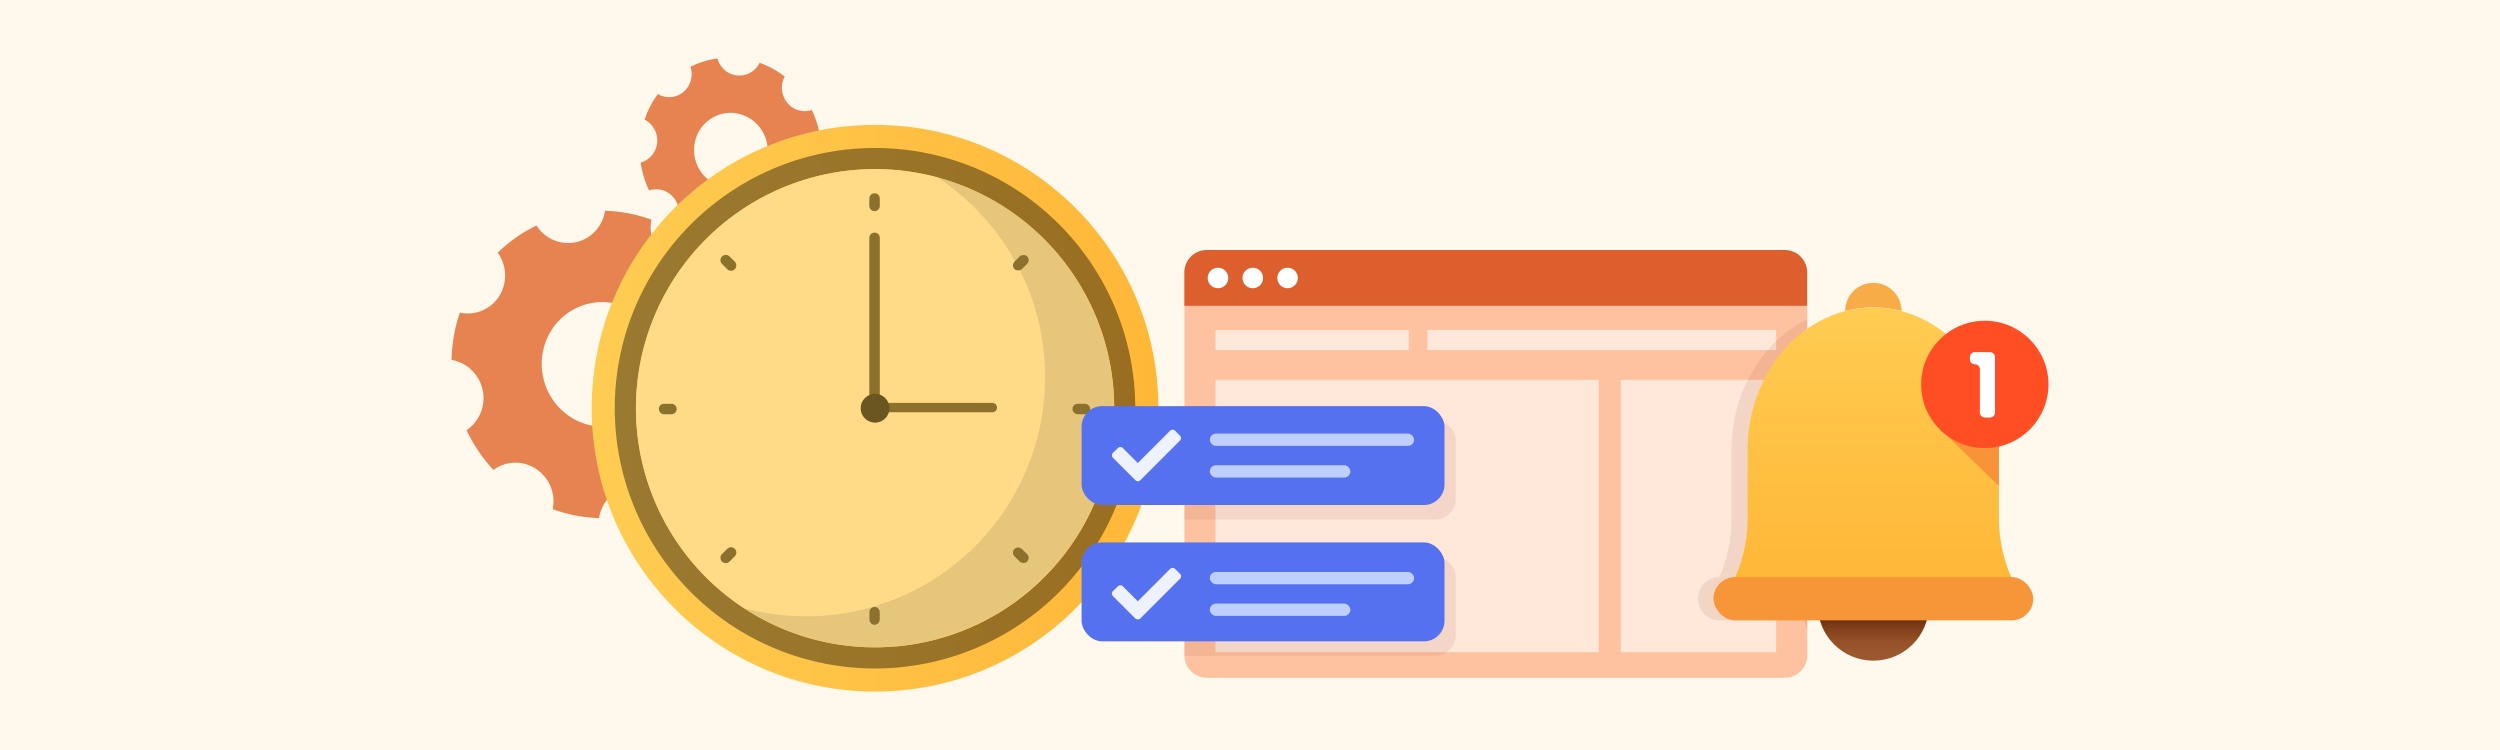 <svg xmlns="http://www.w3.org/2000/svg" xmlns:xlink="http://www.w3.org/1999/xlink" width="1000" height="300" viewBox="0 0 1000 300"><defs><style>.a{fill:#fef9ec;}.b{fill:#e68351;}.c{fill:url(#a);}.d{opacity:0.4;}.e{fill:#ffdb87;}.f,.m,.r{opacity:0.1;}.g{fill:#8c712d;}.h,.p{fill:#fff;}.i{fill:#6b5622;}.j{fill:#ffc2a1;}.k{fill:#dd5f2e;}.l{opacity:0.6;}.n,.r{fill:#85391c;}.o{fill:#5671f0;}.p{opacity:0.9;}.q{fill:#bfd0ff;}.s{fill:#f7ac48;}.t{fill:url(#b);}.u{fill:none;}.v{fill:url(#c);}.w{fill:#f89338;}.x{fill:#f79539;}.y{fill:#ff4d24;}</style><linearGradient id="a" x1="236.68" y1="163.29" x2="463.35" y2="163.29" gradientUnits="userSpaceOnUse"><stop offset="0" stop-color="#ffcc52"/><stop offset="1" stop-color="#ffb737"/></linearGradient><linearGradient id="b" x1="749.34" y1="247.92" x2="749.34" y2="261.03" gradientUnits="userSpaceOnUse"><stop offset="0" stop-color="#6f310e"/><stop offset="0.36" stop-color="#87441e"/><stop offset="0.72" stop-color="#97522a"/><stop offset="1" stop-color="#9d572e"/></linearGradient><linearGradient id="c" x1="749.34" y1="123.22" x2="749.34" y2="232.74" xlink:href="#a"/></defs><rect class="a" width="1000" height="300"/><path class="b" d="M288.63,135.54a15.41,15.41,0,0,0,12.47,12,61.7,61.7,0,0,1-3.34,18.91A15,15,0,0,0,280,184.61a15.69,15.69,0,0,0,2.59,5.88,58.91,58.91,0,0,1-15.45,10.85,15,15,0,0,0-20.87-4.59,15.18,15.18,0,0,0-6.62,10.48,58.87,58.87,0,0,1-18.58-3.57,15.5,15.5,0,0,0-11.68-18.25,14.71,14.71,0,0,0-6.3,0,14.49,14.49,0,0,0-5.71,2.58,63.37,63.37,0,0,1-10.77-15.91,15.49,15.49,0,0,0,4.31-21.26,15.21,15.21,0,0,0-10.3-6.85,62,62,0,0,1,3.33-18.91,14.91,14.91,0,0,0,17.78-11.8,15.68,15.68,0,0,0-2.62-12.19,59.13,59.13,0,0,1,15.48-10.87,14.93,14.93,0,0,0,20.83,4.56A15.19,15.19,0,0,0,242,84.31a58.76,58.76,0,0,1,18.57,3.57,15.53,15.53,0,0,0,11.79,18.22,14.78,14.78,0,0,0,11.87-2.55A62,62,0,0,1,295,119.44,15.47,15.47,0,0,0,288.63,135.54Zm-52.74-14.16c-13.17,2.82-21.51,16-18.63,29.49s15.91,22.09,29.08,19.26,21.51-16,18.63-29.49-15.89-22.08-29.06-19.27Z"/><path class="b" d="M321.55,63.14a9.39,9.39,0,0,0,5,9.2,36.48,36.48,0,0,1-5.3,10.21,9.26,9.26,0,0,0-3.61-1.18,9,9,0,0,0-9.88,8.26,9.32,9.32,0,0,0,.45,3.85,35.12,35.12,0,0,1-10.85,3.33,9.14,9.14,0,0,0-11.19-6.51,9,9,0,0,0-5.69,4.77,35.89,35.89,0,0,1-10.06-5.51A9.4,9.4,0,0,0,267,76.94a8.88,8.88,0,0,0-3.62-1.18,8.72,8.72,0,0,0-3.76.41,38.54,38.54,0,0,1-3.35-11.12,9.21,9.21,0,0,0,6.29-11.37,9.38,9.38,0,0,0-4.71-5.84,36.48,36.48,0,0,1,5.3-10.21,8.92,8.92,0,0,0,12.35-3.44,9.4,9.4,0,0,0,.68-7.47A35.4,35.4,0,0,1,287,23.37a9,9,0,0,0,16.85,1.75,36.2,36.2,0,0,1,10.05,5.5,9.43,9.43,0,0,0,3.53,12.63,8.93,8.93,0,0,0,7.29.75,37.92,37.92,0,0,1,3.38,11.11A9.15,9.15,0,0,0,321.55,63.14ZM293.71,45.2a14.66,14.66,0,0,0-16,13.42A15.1,15.1,0,0,0,291,75.07a14.63,14.63,0,0,0,16-13.42,15.08,15.08,0,0,0-13.28-16.44Z"/><circle class="c" cx="350.02" cy="163.29" r="113.34"/><path class="d" d="M350,59.19a104.1,104.1,0,1,0,104.1,104.1A104.11,104.11,0,0,0,350,59.19ZM338.71,258.27A95.65,95.65,0,1,1,445,174.59,95.65,95.65,0,0,1,338.71,258.27Z"/><path class="e" d="M445,174.59A95.64,95.64,0,1,1,361.32,68.31,95.64,95.64,0,0,1,445,174.59Z"/><path class="f" d="M297.56,243.27a97,97,0,0,0,13.51,2.59,95.66,95.66,0,0,0,63.75-175,95.65,95.65,0,1,1-77.26,172.39Z"/><path class="g" d="M349.83,93.05h0a2.08,2.08,0,0,1,2.09,2.09h0V164.9h-4.2V95.14a2.09,2.09,0,0,1,2.1-2.09h0Z"/><path class="g" d="M349.61,161.16h47.33a1.87,1.87,0,0,1,1.87,1.87h0a1.87,1.87,0,0,1-1.87,1.87H349.61a1.88,1.88,0,0,1-1.88-1.87h0A1.88,1.88,0,0,1,349.61,161.16Z"/><path class="h" d="M349.83,242.76h0a2.09,2.09,0,0,1,2.09,2.09v3a2.09,2.09,0,0,1-2.09,2.1h0a2.1,2.1,0,0,1-2.1-2.1v-3A2.1,2.1,0,0,1,349.83,242.76Z"/><path class="g" d="M349.83,77.31h0a2.09,2.09,0,0,1,2.09,2.09v2.95a2.09,2.09,0,0,1-2.09,2.1h0a2.1,2.1,0,0,1-2.1-2.1V79.4A2.1,2.1,0,0,1,349.83,77.31Z"/><path class="g" d="M349.83,242.76h0a2.09,2.09,0,0,1,2.09,2.09v3a2.09,2.09,0,0,1-2.09,2.1h0a2.1,2.1,0,0,1-2.1-2.1v-3A2.1,2.1,0,0,1,349.83,242.76Z"/><path class="g" d="M288.81,102.59h0a2.09,2.09,0,0,1,3,0l2.09,2.08a2.09,2.09,0,0,1,0,3h0a2.1,2.1,0,0,1-3,0l-2.08-2.08A2.09,2.09,0,0,1,288.81,102.59Z"/><rect class="g" x="406.23" y="218.53" width="4.19" height="7.14" rx="2.09" transform="translate(-37.45 353.78) rotate(-45)"/><path class="g" d="M263.53,163.6h0a2.1,2.1,0,0,1,2.1-2.09h2.95a2.1,2.1,0,0,1,2.09,2.09h0a2.1,2.1,0,0,1-2.09,2.1h-2.95A2.1,2.1,0,0,1,263.53,163.6Z"/><rect class="g" x="428.98" y="161.51" width="7.14" height="4.19" rx="2.09"/><path class="g" d="M288.81,224.62h0a2.09,2.09,0,0,1,0-3l2.09-2.08a2.09,2.09,0,0,1,3,0h0a2.09,2.09,0,0,1,0,3l-2.09,2.08A2.09,2.09,0,0,1,288.81,224.62Z"/><rect class="g" x="404.76" y="103.01" width="7.14" height="4.19" rx="2.09" transform="translate(45.27 319.51) rotate(-45)"/><circle class="i" cx="350.02" cy="163.29" r="5.76"/><path class="j" d="M722.92,122.4V262.13a9,9,0,0,1-9,9H482.78a9,9,0,0,1-9-9.05V122.4Z"/><path class="k" d="M482.78,100h231.1a9,9,0,0,1,9,9v13.35a0,0,0,0,1,0,0H473.73a0,0,0,0,1,0,0V109A9,9,0,0,1,482.78,100Z"/><circle class="h" cx="487.19" cy="111.19" r="4.11"/><circle class="h" cx="501.11" cy="111.19" r="4.11"/><circle class="h" cx="515.03" cy="111.19" r="4.11"/><g class="l"><rect class="h" x="486.19" y="132.03" width="77.31" height="8.04"/><rect class="h" x="570.98" y="131.98" width="139.48" height="8.04"/><rect class="h" x="486.19" y="151.93" width="153.34" height="108.95"/><rect class="h" x="648.29" y="151.93" width="62.17" height="108.95"/></g><g class="m"><path class="n" d="M582.31,176.48v23.08a8.24,8.24,0,0,1-8.24,8.24H473.73V168.23H574.07a8.23,8.23,0,0,1,8.24,8.25Z"/><path class="n" d="M582.31,231v23.07a8.23,8.23,0,0,1-8.24,8.24H473.73V222.76H574.07A8.25,8.25,0,0,1,582.31,231Z"/></g><rect class="o" x="432.63" y="162.44" width="145.17" height="39.57" rx="8.25"/><path class="p" d="M454.17,192.11l-9-9a1.39,1.39,0,0,1,0-1.95h0l2-1.95a1.38,1.38,0,0,1,1.95,0h0l6,6,12.93-12.94a1.39,1.39,0,0,1,1.95,0h0l2,2a1.38,1.38,0,0,1,0,1.95h0L456.12,192.1a1.39,1.39,0,0,1-1.95,0Z"/><rect class="q" x="483.92" y="173.44" width="81.72" height="4.91" rx="2.46"/><rect class="q" x="483.92" y="186.1" width="56.23" height="4.91" rx="2.46"/><rect class="o" x="432.63" y="216.97" width="145.17" height="39.57" rx="8.25"/><path class="p" d="M454.17,247.45l-9-9a1.39,1.39,0,0,1,0-2h0l2-1.95a1.38,1.38,0,0,1,1.95,0h0l6,6,12.93-12.94a1.38,1.38,0,0,1,1.95,0h0l2,1.95a1.38,1.38,0,0,1,0,2h0l-15.85,15.86a1.38,1.38,0,0,1-1.95,0Z"/><rect class="q" x="483.92" y="228.79" width="81.72" height="4.91" rx="2.46"/><rect class="q" x="483.92" y="241.45" width="56.23" height="4.91" rx="2.46"/><path class="r" d="M722.92,127.67V251.83a21.47,21.47,0,0,1-1.43-3.7H687.55a8.66,8.66,0,0,1,0-17.31h.16a2.15,2.15,0,0,0,.1-.27,57.33,57.33,0,0,0,4.42-16.28c.06-.53.12-1.07.17-1.6.15-1.75.24-3.51.24-5.28V180q0-3,.27-5.95a62.21,62.21,0,0,1,3.84-16.67c.72-1.88,1.52-3.69,2.39-5.45a58.23,58.23,0,0,1,3.06-5.4,55.59,55.59,0,0,1,4.89-6.51c.22-.28.46-.55.71-.82.86-.95,1.75-1.87,2.66-2.74A49.53,49.53,0,0,1,722.92,127.67Z"/><path class="s" d="M760.62,124.43a11.28,11.28,0,0,0-22.56,0,44.6,44.6,0,0,1,22.56,0Z"/><circle class="t" cx="749.34" cy="242.02" r="22.24"/><path class="u" d="M724.1,183.07l-.69-.78Z"/><path class="v" d="M804.38,230.56A57.39,57.39,0,0,1,800,214.27c-.06-.53-.12-1.07-.17-1.6q-.24-2.62-.24-5.28V179.61c0-.21,0-.42,0-.62s0-.6,0-.89c0-.11,0-.23,0-.34s0-.25,0-.37,0-.25,0-.38,0-.49,0-.74,0-.25,0-.37l0-.37c0-.12,0-.25,0-.37l0-.37,0-.35c0-.13,0-.26,0-.39s0-.36,0-.54,0-.29,0-.44,0-.11,0-.16,0-.31,0-.47l-.06-.45a.34.34,0,0,0,0-.1c0-.17,0-.35-.07-.52s0-.36-.07-.54l-.09-.63-.15-.89c-.11-.69-.24-1.37-.37-2.05a1.84,1.84,0,0,1,0-.25l-.15-.7c0-.12-.05-.23-.08-.35l-.12-.52-.09-.37-.12-.51c0-.06,0-.13-.05-.2s0-.21-.08-.31l-.15-.57c0-.14-.07-.28-.11-.42s0-.15-.07-.23c-.06-.23-.13-.46-.19-.69l-.09-.31c-.08-.25-.15-.5-.23-.75s-.07-.21-.1-.31-.14-.46-.22-.68-.07-.21-.1-.31l-.18-.51A3,3,0,0,0,796,159c-.18-.53-.37-1-.57-1.57a57.77,57.77,0,0,0-11.05-18.18,50,50,0,0,0-16-11.94,45.41,45.41,0,0,0-7.81-2.83,44.6,44.6,0,0,0-22.56,0,45.11,45.11,0,0,0-7.81,2.83,49.94,49.94,0,0,0-16,11.94,57.18,57.18,0,0,0-5.59,7.33,59.25,59.25,0,0,0-5.46,10.85,62.59,62.59,0,0,0-3.84,16.67q-.27,3-.27,5.95v27.39q0,2.66-.24,5.28c0,.53-.1,1.07-.17,1.6a57.71,57.71,0,0,1-4.41,16.29,5.49,5.49,0,0,0,5.05,7.68h100A5.5,5.5,0,0,0,804.38,230.56Zm-81-48.27.69.78Zm39.25,20.28,1.06.1Z"/><polygon class="w" points="799.55 194.37 799.55 174.79 774.03 169.67 799.55 194.37"/><path class="h" d="M763.72,202.67l-1.06-.1Z"/><rect class="x" x="685.38" y="230.82" width="127.91" height="17.32" rx="8.66"/><circle class="y" cx="793.92" cy="153.77" r="25.47"/><path class="h" d="M798,142.86V165a2,2,0,0,1-2,2h-2.05a2,2,0,0,1-2-2V147.72a2,2,0,0,0-2-2h0a2,2,0,0,1-2-2v-.86a2,2,0,0,1,2-2H796A2,2,0,0,1,798,142.86Z"/></svg>
